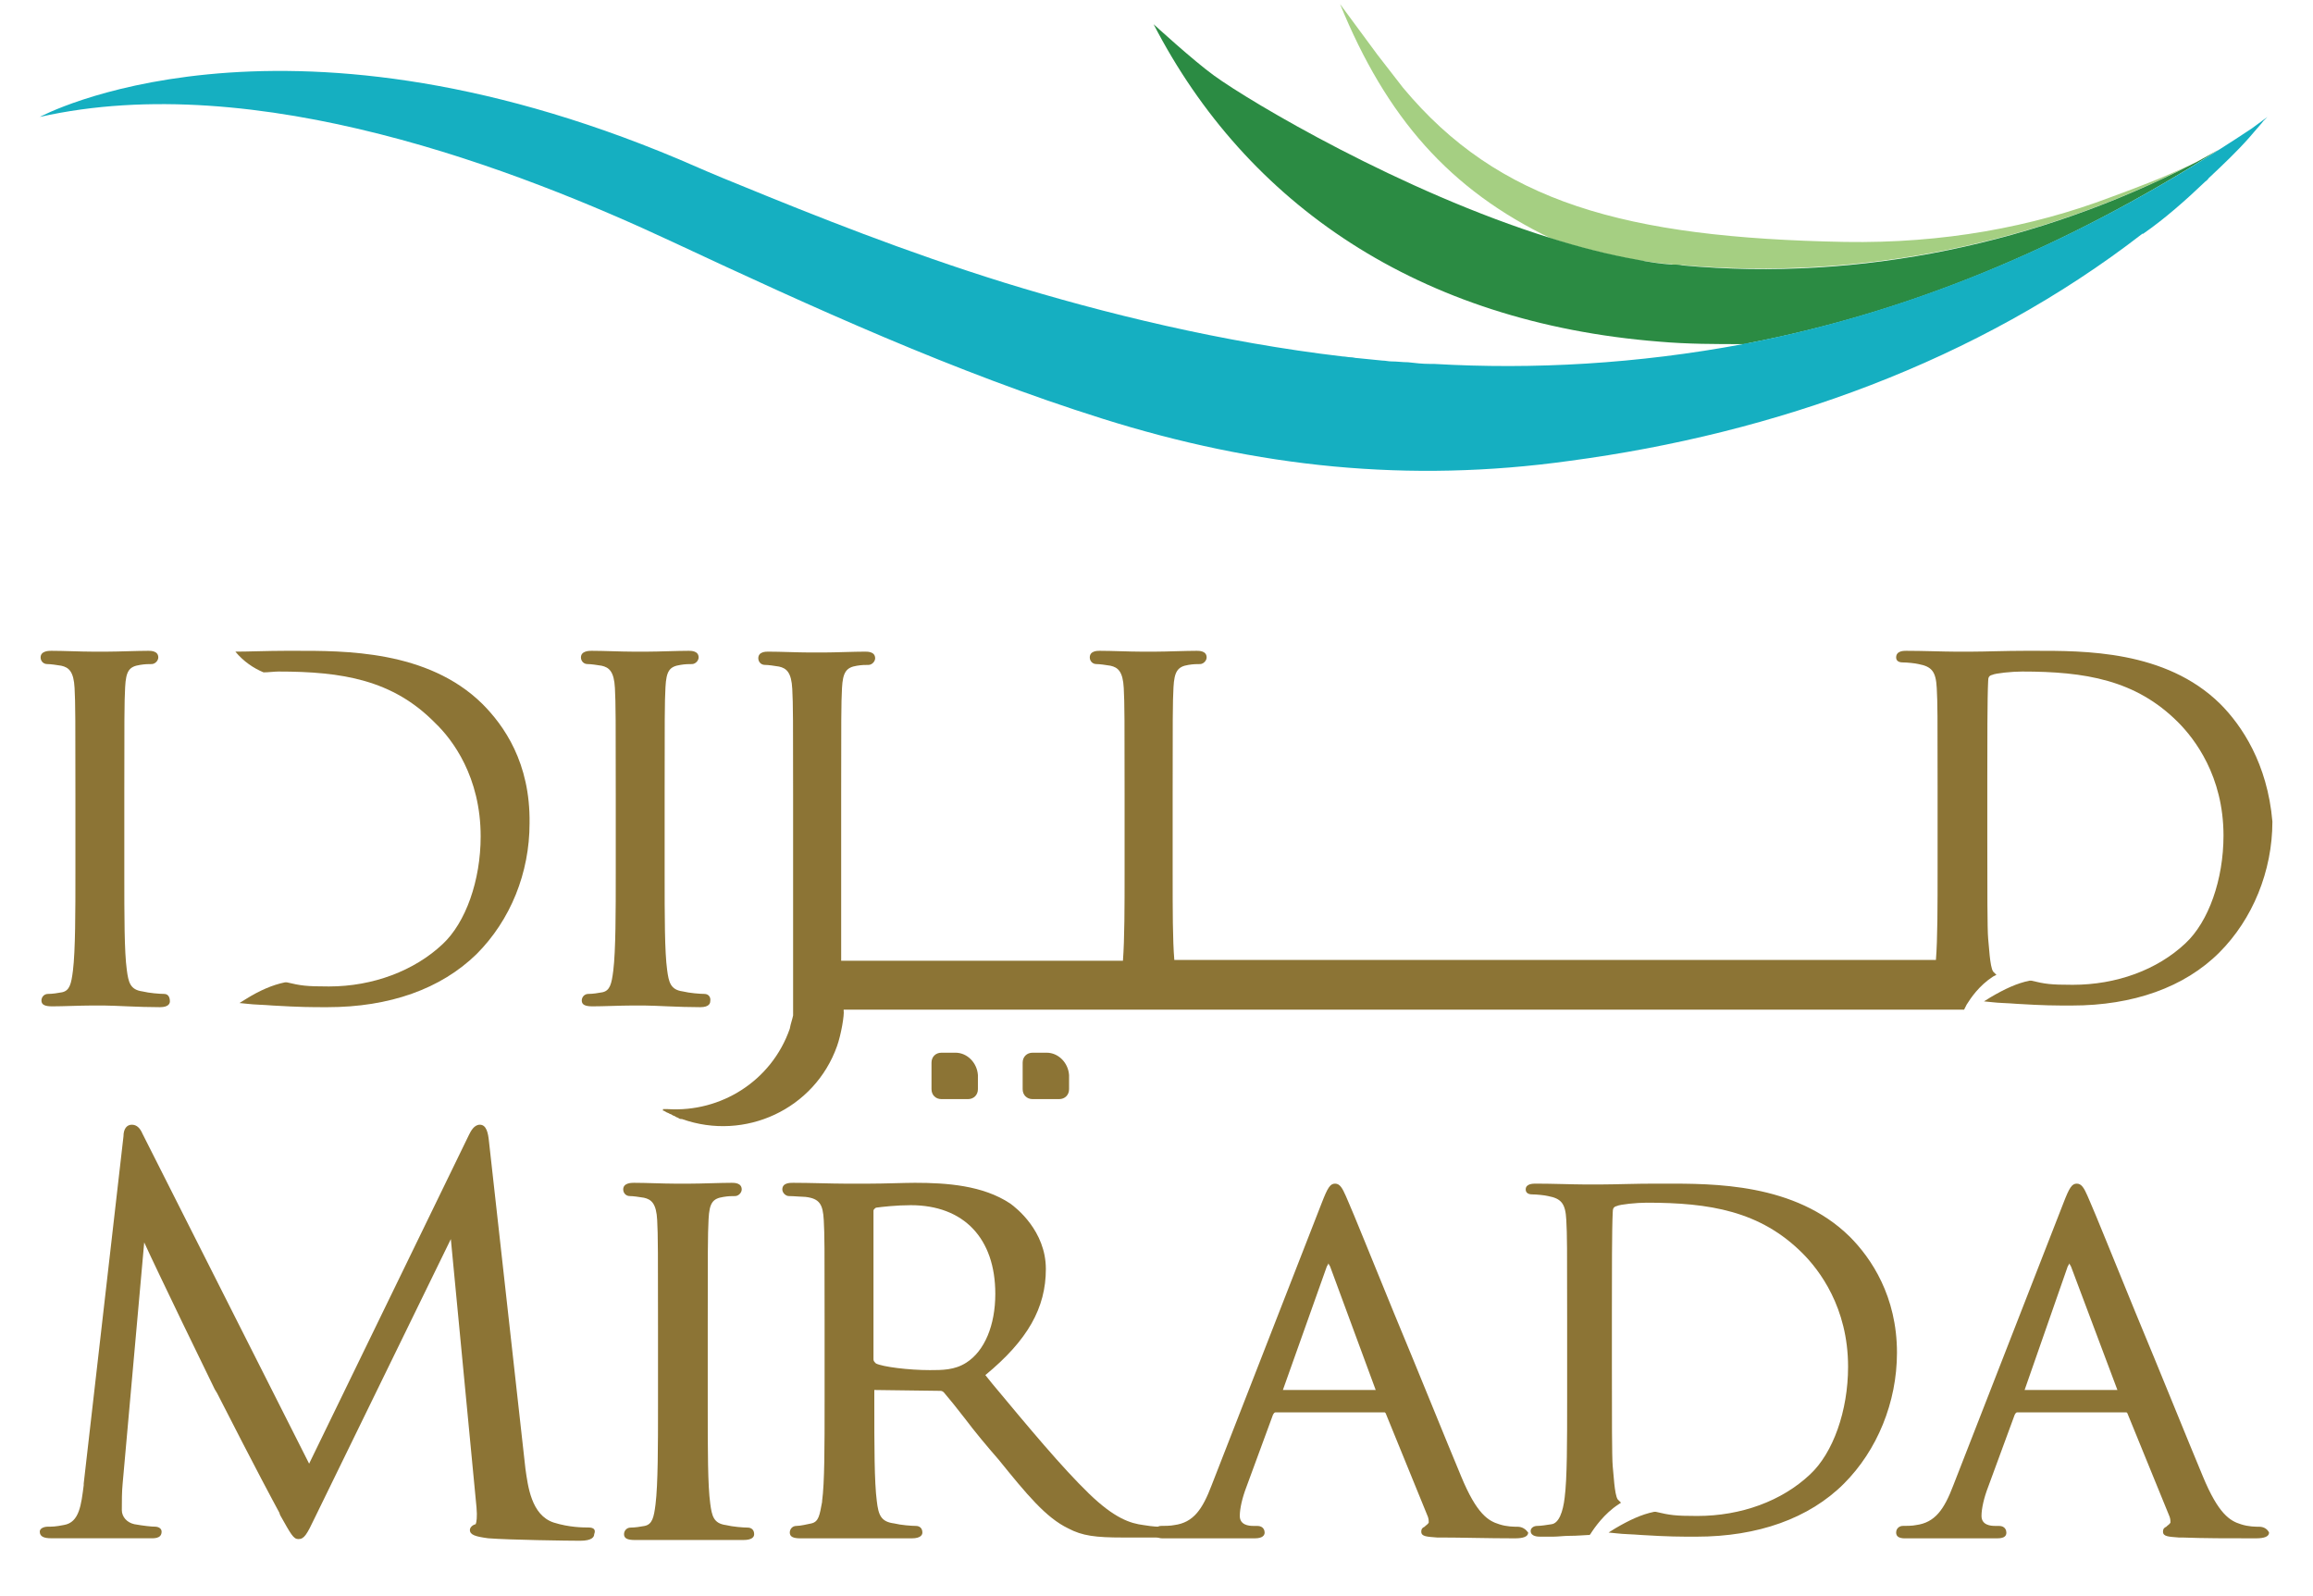 <svg width="200" height="138" viewBox="0 0 200 138" fill="none" xmlns="http://www.w3.org/2000/svg">
<g clip-path="url(#clip0_5722_1014)">
<mask id="mask0_5722_1014" style="mask-type:luminance" maskUnits="userSpaceOnUse" x="0" y="-3" width="200" height="141">
<path d="M200 -2.859H0V137.592H200V-2.859Z" fill="white"/>
</mask>
<g mask="url(#mask0_5722_1014)">
<path d="M50.878 132.076C50.448 132.076 49.23 132.076 47.868 131.646C45.933 131.001 45.647 128.493 45.432 126.988L42.279 98.683C42.207 97.967 42.064 97.25 41.49 97.25C40.989 97.25 40.702 97.823 40.559 98.11L26.729 126.558L12.325 98.038C12.11 97.537 11.824 97.25 11.394 97.25C10.964 97.25 10.677 97.608 10.677 98.253L7.238 128.278V128.422C7.023 130.07 6.879 131.646 5.518 131.861C4.801 132.005 4.515 132.005 4.156 132.005C3.798 132.005 3.44 132.148 3.44 132.435C3.44 132.864 3.798 133.008 4.443 133.008H7.381C7.954 133.008 8.312 133.008 8.456 133.008H9.387H12.899C13.257 133.008 13.973 133.079 13.973 132.435C13.973 132.148 13.687 132.005 13.4 132.005C13.114 132.005 12.397 131.933 11.609 131.79C10.964 131.646 10.534 131.145 10.534 130.571C10.534 129.783 10.534 128.995 10.605 128.278L12.469 107.426C13.543 109.79 18.13 119.249 18.56 120.109L18.775 120.467C22.286 127.347 23.647 129.855 24.149 130.786L24.221 131.001C25.152 132.65 25.367 133.079 25.797 133.079C26.299 133.079 26.514 132.721 27.23 131.216L38.983 107.139L41.204 130.356C41.276 131.145 41.204 131.646 41.132 131.79C40.846 131.861 40.631 132.076 40.631 132.291C40.631 132.721 41.132 132.864 42.207 133.008C43.999 133.151 49.158 133.223 50.161 133.223C51.236 133.223 51.379 132.864 51.379 132.65C51.523 132.291 51.379 132.076 50.878 132.076Z" fill="#8C7435"/>
</g>
<mask id="mask1_5722_1014" style="mask-type:luminance" maskUnits="userSpaceOnUse" x="0" y="-3" width="200" height="141">
<path d="M200 -2.859H0V137.592H200V-2.859Z" fill="white"/>
</mask>
<g mask="url(#mask1_5722_1014)">
<path d="M64.636 132.084C64.278 132.084 63.346 132.012 62.773 131.869C61.698 131.725 61.555 131.08 61.412 130.005C61.197 128.429 61.197 125.419 61.197 121.55V114.67C61.197 108.579 61.197 106.716 61.268 105.426C61.34 103.993 61.627 103.635 62.558 103.492C62.988 103.42 63.275 103.42 63.562 103.42C63.848 103.42 64.135 103.133 64.135 102.847C64.135 102.273 63.49 102.273 63.275 102.273C62.343 102.273 60.623 102.345 59.692 102.345C59.334 102.345 59.119 102.345 59.047 102.345C58.975 102.345 58.689 102.345 58.33 102.345C57.399 102.345 55.822 102.273 54.819 102.273C54.604 102.273 53.888 102.273 53.888 102.847C53.888 103.133 54.102 103.42 54.461 103.42C54.747 103.42 55.249 103.492 55.679 103.563C56.324 103.707 56.754 104.065 56.825 105.498C56.897 106.716 56.897 108.651 56.897 114.742V121.621C56.897 124.846 56.897 128.357 56.682 130.077C56.539 131.224 56.396 131.797 55.751 131.94C55.392 132.012 54.891 132.084 54.532 132.084C54.174 132.084 53.959 132.37 53.959 132.657C53.959 133.015 54.246 133.158 54.891 133.158C55.822 133.158 57.327 133.158 58.259 133.158C58.689 133.158 58.975 133.158 59.047 133.158C59.119 133.158 59.262 133.158 59.549 133.158C60.48 133.158 62.487 133.158 64.278 133.158C65.066 133.158 65.21 132.872 65.21 132.657C65.21 132.299 64.995 132.084 64.636 132.084Z" fill="#8C7435"/>
</g>
<mask id="mask2_5722_1014" style="mask-type:luminance" maskUnits="userSpaceOnUse" x="0" y="-3" width="200" height="141">
<path d="M200 -2.859H0V137.592H200V-2.859Z" fill="white"/>
</mask>
<g mask="url(#mask2_5722_1014)">
<path d="M100.394 132.012C100.179 132.012 99.749 132.012 98.889 131.869C97.743 131.725 96.381 131.295 94.16 129.146C91.795 126.852 89 123.484 85.776 119.615L85.202 118.898C88.857 115.889 90.433 113.094 90.433 109.726C90.433 106.43 87.854 104.423 87.352 104.065C84.987 102.488 81.835 102.273 79.111 102.273C78.251 102.273 76.46 102.345 75.17 102.345C74.454 102.345 73.809 102.345 73.665 102.345C73.594 102.345 73.379 102.345 73.02 102.345C71.945 102.345 70.011 102.273 68.578 102.273C68.291 102.273 67.646 102.273 67.646 102.847C67.646 103.133 67.933 103.42 68.219 103.42C68.649 103.42 69.366 103.492 69.652 103.492C70.871 103.635 71.157 104.137 71.229 105.498C71.301 106.788 71.301 107.863 71.301 114.097V121.191C71.301 125.133 71.301 128.214 71.086 129.79V129.862C70.871 131.009 70.799 131.582 70.154 131.725C69.796 131.797 69.222 131.94 68.864 131.94C68.506 131.94 68.291 132.227 68.291 132.513C68.291 132.872 68.578 133.015 69.222 133.015C70.369 133.015 72.519 133.015 73.307 133.015H73.522C73.594 133.015 73.737 133.015 74.024 133.015C74.955 133.015 77.033 133.015 78.825 133.015C79.685 133.015 79.756 132.657 79.756 132.513C79.756 132.155 79.541 131.94 79.183 131.94C78.825 131.94 77.893 131.869 77.32 131.725C76.173 131.582 75.958 131.009 75.815 129.79C75.6 128.142 75.6 125.061 75.6 121.191V120.26C75.6 120.188 75.6 120.188 75.6 120.188C75.6 120.188 75.6 120.188 75.672 120.188L81.189 120.26C81.404 120.26 81.476 120.26 81.62 120.403C82.049 120.905 82.694 121.693 83.411 122.625C84.271 123.771 85.346 125.061 86.349 126.208C88.785 129.217 90.433 131.224 92.368 132.155C93.587 132.8 94.733 132.943 97.098 132.943H99.892C100.394 132.943 101.111 133.015 101.111 132.442C100.967 132.299 100.752 132.012 100.394 132.012ZM86.062 111.876C86.062 114.599 85.131 116.82 83.554 117.823C82.551 118.468 81.476 118.468 80.401 118.468C78.538 118.468 76.317 118.182 75.743 117.895C75.6 117.752 75.528 117.68 75.528 117.537V104.71C75.528 104.638 75.528 104.567 75.743 104.423C76.245 104.352 77.535 104.208 78.753 104.208C83.339 104.208 86.062 107.075 86.062 111.876Z" fill="#8C7435"/>
</g>
<mask id="mask3_5722_1014" style="mask-type:luminance" maskUnits="userSpaceOnUse" x="0" y="-3" width="200" height="141">
<path d="M200 -2.859H0V137.592H200V-2.859Z" fill="white"/>
</mask>
<g mask="url(#mask3_5722_1014)">
<path d="M131.207 132.011C130.921 132.011 130.276 132.011 129.631 131.796C128.699 131.509 127.696 130.936 126.335 127.639C125.045 124.558 122.68 118.682 120.53 113.523C118.595 108.793 116.947 104.708 116.589 103.92C116.517 103.777 116.446 103.562 116.374 103.419C116.087 102.774 115.872 102.344 115.443 102.344C115.013 102.344 114.798 102.702 114.296 103.992L104.765 128.428C103.977 130.506 103.189 131.652 101.541 131.867C101.254 131.939 100.609 131.939 100.394 131.939C100.107 131.939 99.821 132.154 99.821 132.512C99.821 133.085 100.537 133.014 100.824 133.014C101.899 133.014 103.189 133.014 104.049 133.014C104.479 133.014 104.765 133.014 104.909 133.014C105.124 133.014 105.554 133.014 106.127 133.014C106.843 133.014 107.918 133.014 108.492 133.014C109.208 133.014 109.351 132.727 109.351 132.512C109.351 132.369 109.28 131.939 108.707 131.939H108.348C107.99 131.939 107.202 131.867 107.202 131.079C107.202 130.434 107.417 129.502 107.775 128.571L110.068 122.337C110.14 122.193 110.211 122.122 110.283 122.122H119.599C119.67 122.122 119.742 122.122 119.742 122.122C119.742 122.122 119.742 122.122 119.814 122.193L123.468 131.151C123.54 131.366 123.54 131.509 123.54 131.652C123.468 131.796 123.325 131.867 123.253 131.939L123.182 132.011C123.038 132.082 122.895 132.154 122.895 132.44C122.895 132.87 123.397 132.87 124.257 132.942H124.543C126.335 132.942 128.628 133.014 130.992 133.014C131.709 133.014 132.139 132.87 132.139 132.512C131.924 132.226 131.637 132.011 131.207 132.011ZM118.954 120.187H110.928L114.726 109.51C114.798 109.366 114.869 109.295 114.869 109.223C114.869 109.295 114.941 109.366 115.013 109.51L118.954 120.187Z" fill="#8C7435"/>
</g>
<mask id="mask4_5722_1014" style="mask-type:luminance" maskUnits="userSpaceOnUse" x="0" y="-3" width="200" height="141">
<path d="M200 -2.859H0V137.592H200V-2.859Z" fill="white"/>
</mask>
<g mask="url(#mask4_5722_1014)">
<path d="M195.342 132.011C195.056 132.011 194.411 132.011 193.766 131.796C192.834 131.509 191.831 130.936 190.469 127.639C189.179 124.558 186.815 118.682 184.665 113.523C182.73 108.793 181.082 104.708 180.724 103.92C180.652 103.777 180.58 103.562 180.509 103.419C180.222 102.774 180.007 102.344 179.577 102.344C179.147 102.344 178.932 102.702 178.431 103.992L168.9 128.428C168.112 130.506 167.324 131.652 165.675 131.867C165.389 131.939 164.744 131.939 164.529 131.939C164.242 131.939 163.956 132.154 163.956 132.512C163.956 133.085 164.672 133.014 164.959 133.014C166.034 133.014 167.324 133.014 168.183 133.014C168.613 133.014 168.9 133.014 169.043 133.014H170.262H172.698C173.415 133.014 173.486 132.727 173.486 132.512C173.486 132.369 173.415 131.939 172.841 131.939H172.483C172.125 131.939 171.336 131.867 171.336 131.079C171.336 130.434 171.551 129.502 171.91 128.571L174.203 122.337C174.274 122.193 174.346 122.122 174.418 122.122H183.733C183.805 122.122 183.877 122.122 183.877 122.122C183.877 122.122 183.877 122.122 183.948 122.193L187.603 131.151C187.675 131.366 187.675 131.509 187.675 131.652C187.603 131.796 187.46 131.867 187.388 131.939L187.316 132.011C187.173 132.082 187.03 132.154 187.03 132.44C187.03 132.87 187.531 132.87 188.391 132.942H188.678C190.469 133.014 192.762 133.014 195.056 133.014C195.772 133.014 196.202 132.87 196.202 132.512C196.059 132.226 195.772 132.011 195.342 132.011ZM175.063 120.187L178.789 109.51C178.861 109.366 178.932 109.295 178.932 109.223C178.932 109.295 179.004 109.366 179.076 109.51L183.088 120.187H175.063Z" fill="#8C7435"/>
</g>
<mask id="mask5_5722_1014" style="mask-type:luminance" maskUnits="userSpaceOnUse" x="0" y="-3" width="200" height="141">
<path d="M200 -2.859H0V137.592H200V-2.859Z" fill="white"/>
</mask>
<g mask="url(#mask5_5722_1014)">
<path d="M159.943 106.93C155.213 102.272 148.119 102.344 143.891 102.344H143.103C141.383 102.344 139.592 102.415 138.517 102.415C138.015 102.415 137.657 102.415 137.513 102.415C137.442 102.415 137.298 102.415 136.94 102.415C136.08 102.415 134.217 102.344 132.784 102.344C132.569 102.344 131.924 102.344 131.924 102.845C131.924 103.132 132.139 103.275 132.497 103.275C132.856 103.275 133.572 103.347 133.859 103.419C135.005 103.634 135.364 104.064 135.435 105.497C135.507 106.787 135.507 107.862 135.507 114.024V120.975C135.507 124.701 135.507 127.854 135.292 129.503C135.149 130.721 134.79 131.724 134.145 131.796C133.716 131.867 133.214 131.939 132.927 131.939C132.569 131.939 132.354 132.154 132.354 132.369C132.354 132.871 132.999 132.87 133.214 132.87C133.501 132.87 133.859 132.87 134.289 132.87C134.719 132.87 135.22 132.799 135.65 132.799C136.439 132.799 137.083 132.727 137.298 132.727H137.442L137.513 132.656C137.872 132.082 138.732 130.864 139.95 130.076L140.165 129.932L139.95 129.718L139.878 129.646C139.592 129.216 139.52 127.353 139.448 126.779C139.377 126.063 139.377 122.408 139.377 118.18V113.308C139.377 110.298 139.377 106.213 139.448 104.852C139.448 104.494 139.52 104.35 139.807 104.279C140.093 104.135 141.526 103.992 142.386 103.992C147.832 103.992 152.204 104.709 155.858 108.363C157.291 109.796 159.799 113.021 159.799 118.18C159.799 121.978 158.509 125.633 156.503 127.496C154.067 129.789 150.555 131.079 146.757 131.079C144.823 131.079 144.393 131.007 143.174 130.721H143.103H143.031C141.956 130.936 140.881 131.437 139.663 132.154L139.09 132.512L139.807 132.584C140.38 132.656 141.096 132.656 141.956 132.727C144.321 132.871 145.181 132.87 146.686 132.87C151.989 132.87 156.431 131.294 159.441 128.284C162.307 125.418 164.027 121.262 164.027 116.962C164.027 112.089 161.806 108.793 159.943 106.93Z" fill="#8C7435"/>
</g>
<mask id="mask6_5722_1014" style="mask-type:luminance" maskUnits="userSpaceOnUse" x="0" y="-3" width="200" height="141">
<path d="M200 -2.859H0V137.592H200V-2.859Z" fill="white"/>
</mask>
<g mask="url(#mask6_5722_1014)">
<path d="M144.536 22.852C144.823 22.924 145.181 22.924 145.468 22.924C161.089 24.286 176.496 20.918 189.538 14.182C186.815 15.472 184.45 16.331 182.515 17.048C175.708 19.628 168.04 21.061 159.513 20.918C140.451 20.559 129.559 17.478 121.319 7.589L119.097 4.723L115.872 0.352C119.885 10.169 125.331 16.403 134.145 20.631C136.654 21.419 139.162 22.064 141.598 22.494C142.53 22.637 143.533 22.781 144.536 22.852Z" fill="#A5CF82"/>
</g>
<mask id="mask7_5722_1014" style="mask-type:luminance" maskUnits="userSpaceOnUse" x="0" y="-3" width="200" height="141">
<path d="M200 -2.859H0V137.592H200V-2.859Z" fill="white"/>
</mask>
<g mask="url(#mask7_5722_1014)">
<path d="M143.461 29.539C145.898 29.754 148.334 29.754 150.77 29.754C150.914 29.754 150.985 29.754 151.129 29.682C164.887 27.031 178.287 21.585 191.903 12.914C191.258 13.273 190.613 13.631 189.968 13.989C189.824 14.061 189.681 14.132 189.538 14.204C176.424 20.94 161.018 24.38 145.468 22.947C145.181 22.875 144.823 22.875 144.536 22.875C143.533 22.803 142.53 22.66 141.526 22.445C139.09 22.015 136.582 21.37 134.074 20.582C121.175 16.569 108.133 8.83 104.98 6.537C103.189 5.247 99.749 2.094 99.749 2.094C107.775 17.644 122.68 27.891 143.461 29.539Z" fill="#2B8B43"/>
</g>
<mask id="mask8_5722_1014" style="mask-type:luminance" maskUnits="userSpaceOnUse" x="0" y="-3" width="200" height="141">
<path d="M200 -2.859H0V137.592H200V-2.859Z" fill="white"/>
</mask>
<g mask="url(#mask8_5722_1014)">
<path d="M196.059 10.111L194.697 11.114C180.151 20.788 165.819 26.807 151.129 29.674C150.985 29.674 150.914 29.674 150.77 29.745C141.598 31.465 132.569 31.967 123.97 31.465C123.827 31.465 123.755 31.465 123.612 31.465C122.967 31.465 122.393 31.393 121.748 31.322C121.247 31.322 120.817 31.25 120.315 31.25C120.029 31.25 119.814 31.178 119.527 31.178C118.81 31.107 118.094 31.035 117.377 30.963C117.162 30.963 117.019 30.892 116.804 30.892C116.589 30.892 116.302 30.82 116.087 30.82C105.697 29.602 95.45 27.094 86.851 24.442C78.323 21.791 70.584 18.71 63.776 15.915C61.985 15.198 60.337 14.482 58.689 13.765C23.791 -0.925 3.44 10.111 3.44 10.111C22.214 5.883 44.858 14.697 58.187 20.931C70.297 26.592 82.551 32.182 95.306 36.195C108.707 40.422 121.82 41.784 135.722 39.849C153.493 37.484 170.978 31.25 185.238 20.215C185.238 20.215 185.238 20.215 185.31 20.215C187.173 18.925 189.036 17.277 190.684 15.7C190.756 15.629 190.899 15.557 190.971 15.414C192.189 14.267 193.407 13.12 194.482 11.902C194.626 11.759 194.769 11.544 194.912 11.401C195.271 10.971 195.557 10.684 195.701 10.469L196.059 10.111Z" fill="#15AFC1"/>
</g>
<mask id="mask9_5722_1014" style="mask-type:luminance" maskUnits="userSpaceOnUse" x="0" y="-3" width="200" height="141">
<path d="M200 -2.859H0V137.592H200V-2.859Z" fill="white"/>
</mask>
<g mask="url(#mask9_5722_1014)">
<path d="M60.91 85.94C60.552 85.94 59.62 85.869 59.047 85.725C57.972 85.582 57.829 84.937 57.685 83.862C57.47 82.286 57.47 79.276 57.47 75.478V68.599C57.47 62.579 57.47 60.645 57.542 59.426C57.614 57.993 57.9 57.635 58.832 57.492C59.262 57.42 59.548 57.42 59.835 57.42C60.122 57.42 60.408 57.133 60.408 56.847C60.408 56.273 59.764 56.273 59.548 56.273C58.617 56.273 56.897 56.345 56.037 56.345C55.679 56.345 55.464 56.345 55.392 56.345C55.321 56.345 55.034 56.345 54.676 56.345C53.744 56.345 52.168 56.273 51.164 56.273C50.95 56.273 50.233 56.273 50.233 56.847C50.233 57.133 50.448 57.42 50.806 57.42C51.093 57.42 51.594 57.492 52.024 57.563C52.669 57.707 53.099 58.065 53.171 59.498C53.243 60.716 53.243 62.651 53.243 68.67V75.55C53.243 78.703 53.243 82.214 53.028 83.934C52.884 85.08 52.741 85.654 52.096 85.797C51.738 85.869 51.236 85.94 50.878 85.94C50.52 85.94 50.304 86.227 50.304 86.513C50.304 86.872 50.591 87.015 51.236 87.015C52.168 87.015 53.672 86.944 54.604 86.944C55.034 86.944 55.249 86.944 55.321 86.944C55.392 86.944 55.536 86.944 55.751 86.944C56.611 86.944 58.689 87.087 60.552 87.087C61.34 87.087 61.412 86.728 61.412 86.585C61.483 86.227 61.268 85.94 60.91 85.94Z" fill="#8C7435"/>
</g>
<mask id="mask10_5722_1014" style="mask-type:luminance" maskUnits="userSpaceOnUse" x="0" y="-3" width="200" height="141">
<path d="M200 -2.859H0V137.592H200V-2.859Z" fill="white"/>
</mask>
<g mask="url(#mask10_5722_1014)">
<path d="M14.188 85.94C13.83 85.94 12.899 85.869 12.325 85.725C11.25 85.582 11.107 84.937 10.964 83.862C10.749 82.286 10.749 79.276 10.749 75.478V68.599C10.749 62.579 10.749 60.645 10.82 59.426C10.892 57.993 11.179 57.635 12.11 57.492C12.54 57.42 12.827 57.42 13.114 57.42C13.4 57.42 13.687 57.133 13.687 56.847C13.687 56.273 13.042 56.273 12.827 56.273C11.895 56.273 10.175 56.345 9.316 56.345C8.957 56.345 8.742 56.345 8.671 56.345C8.599 56.345 8.312 56.345 7.954 56.345C7.023 56.345 5.446 56.273 4.443 56.273C4.228 56.273 3.511 56.273 3.511 56.847C3.511 57.133 3.726 57.42 4.085 57.42C4.371 57.42 4.873 57.492 5.303 57.563C5.948 57.707 6.378 58.065 6.449 59.498C6.521 60.716 6.521 62.651 6.521 68.67V75.55C6.521 78.703 6.521 82.214 6.306 83.934C6.163 85.08 6.019 85.654 5.374 85.797C5.016 85.869 4.514 85.94 4.156 85.94C3.798 85.94 3.583 86.227 3.583 86.513C3.583 86.872 3.87 87.015 4.514 87.015C5.446 87.015 6.951 86.944 7.882 86.944C8.312 86.944 8.527 86.944 8.599 86.944C8.671 86.944 8.814 86.944 9.029 86.944C9.889 86.944 11.967 87.087 13.83 87.087C14.618 87.087 14.69 86.728 14.69 86.585C14.69 86.227 14.547 85.94 14.188 85.94Z" fill="#8C7435"/>
</g>
<mask id="mask11_5722_1014" style="mask-type:luminance" maskUnits="userSpaceOnUse" x="0" y="-3" width="200" height="141">
<path d="M200 -2.859H0V137.592H200V-2.859Z" fill="white"/>
</mask>
<g mask="url(#mask11_5722_1014)">
<path d="M41.706 60.86C36.976 56.202 29.738 56.273 25.511 56.273H24.722C23.146 56.273 21.498 56.345 20.351 56.345C21.068 57.205 21.928 57.778 22.788 58.137C23.218 58.137 23.719 58.065 24.077 58.065C29.595 58.065 33.966 58.782 37.621 62.508C39.126 63.941 41.562 67.166 41.562 72.325C41.562 76.123 40.272 79.778 38.266 81.641C35.83 83.934 32.246 85.295 28.449 85.295C26.442 85.295 26.012 85.224 24.794 84.937H24.722H24.651C23.576 85.152 22.429 85.654 21.283 86.37L20.709 86.728L21.426 86.8C21.999 86.872 22.716 86.872 23.576 86.944C26.012 87.087 26.872 87.087 28.305 87.087C33.68 87.087 38.123 85.51 41.204 82.501C44.142 79.563 45.79 75.478 45.79 71.179C45.862 65.948 43.569 62.723 41.706 60.86Z" fill="#8C7435"/>
</g>
<mask id="mask12_5722_1014" style="mask-type:luminance" maskUnits="userSpaceOnUse" x="0" y="-3" width="200" height="141">
<path d="M200 -2.859H0V137.592H200V-2.859Z" fill="white"/>
</mask>
<g mask="url(#mask12_5722_1014)">
<path d="M82.623 91.023H81.404C80.903 91.023 80.545 91.382 80.545 91.883V94.176C80.545 94.678 80.903 95.036 81.404 95.036H83.698C84.199 95.036 84.558 94.678 84.558 94.176V92.958C84.486 91.883 83.626 91.023 82.623 91.023Z" fill="#8C7435"/>
</g>
<mask id="mask13_5722_1014" style="mask-type:luminance" maskUnits="userSpaceOnUse" x="0" y="-3" width="200" height="141">
<path d="M200 -2.859H0V137.592H200V-2.859Z" fill="white"/>
</mask>
<g mask="url(#mask13_5722_1014)">
<path d="M90.505 91.023H89.287C88.785 91.023 88.427 91.382 88.427 91.883V94.176C88.427 94.678 88.785 95.036 89.287 95.036H91.58C92.082 95.036 92.44 94.678 92.44 94.176V92.958C92.368 91.883 91.508 91.023 90.505 91.023Z" fill="#8C7435"/>
</g>
<path d="M191.974 60.86C187.245 56.202 180.15 56.273 175.923 56.273H175.134C173.415 56.273 171.623 56.345 170.548 56.345C170.047 56.345 169.688 56.345 169.545 56.345C169.473 56.345 169.33 56.345 168.972 56.345C168.112 56.345 166.249 56.273 164.815 56.273C164.601 56.273 163.956 56.273 163.956 56.847C163.956 57.133 164.171 57.277 164.529 57.277C164.887 57.277 165.604 57.348 165.89 57.42C167.037 57.635 167.395 58.065 167.467 59.498C167.539 60.788 167.539 61.863 167.539 68.026V74.977C167.539 78.344 167.539 81.211 167.395 83.002H101.541C101.397 81.282 101.397 78.703 101.397 75.478V68.599C101.397 62.58 101.397 60.645 101.469 59.426C101.541 58.065 101.827 57.635 102.759 57.492C103.189 57.42 103.475 57.42 103.762 57.42C104.049 57.42 104.335 57.133 104.335 56.847C104.335 56.273 103.69 56.273 103.475 56.273C102.544 56.273 100.824 56.345 99.964 56.345C99.606 56.345 99.391 56.345 99.319 56.345C99.248 56.345 98.961 56.345 98.603 56.345C97.671 56.345 96.095 56.273 95.091 56.273C94.876 56.273 94.231 56.273 94.231 56.847C94.231 57.133 94.447 57.42 94.805 57.42C95.091 57.42 95.593 57.492 96.023 57.563C96.668 57.707 97.098 58.065 97.169 59.498C97.241 60.716 97.241 62.651 97.241 68.671V75.55C97.241 78.273 97.241 81.211 97.098 83.074H72.734C72.734 81.354 72.734 78.774 72.734 75.55V68.671C72.734 62.651 72.734 60.716 72.805 59.498C72.877 58.137 73.164 57.707 74.095 57.563C74.525 57.492 74.812 57.492 75.099 57.492C75.385 57.492 75.672 57.205 75.672 56.918C75.672 56.345 75.027 56.345 74.812 56.345C73.88 56.345 72.16 56.417 71.301 56.417C70.942 56.417 70.727 56.417 70.656 56.417C70.584 56.417 70.297 56.417 69.939 56.417C69.007 56.417 67.431 56.345 66.428 56.345C66.213 56.345 65.568 56.345 65.568 56.918C65.568 57.205 65.783 57.492 66.141 57.492C66.428 57.492 66.929 57.563 67.359 57.635C68.004 57.778 68.434 58.137 68.506 59.57C68.578 60.788 68.578 62.723 68.578 68.742V75.621C68.578 75.693 68.578 75.693 68.578 75.765V87.803C68.506 88.162 68.363 88.52 68.291 88.95C66.715 93.465 62.343 96.188 57.757 95.901C57.685 95.901 57.542 95.901 57.471 95.901C57.399 95.901 57.327 95.901 57.327 95.901V95.972V96.044H57.399C57.471 96.044 57.471 96.116 57.542 96.116C57.614 96.188 57.685 96.188 57.829 96.259C57.9 96.331 58.044 96.331 58.115 96.403C58.187 96.474 58.33 96.474 58.402 96.546C58.474 96.618 58.617 96.618 58.689 96.689C58.76 96.761 58.904 96.761 58.975 96.761C64.421 98.696 70.441 95.901 72.376 90.455C72.734 89.452 73.02 87.732 72.949 87.374V87.302H165.46H165.604H165.675H169.832L169.903 87.159L170.047 86.872C170.405 86.299 171.121 85.224 172.34 84.436L172.626 84.292L172.411 84.077L172.34 84.005C172.053 83.576 171.981 81.712 171.91 81.139C171.838 80.422 171.838 76.768 171.838 72.54V67.381C171.838 64.371 171.838 60.286 171.91 58.925C171.91 58.567 171.981 58.423 172.268 58.352C172.555 58.208 173.988 58.065 174.848 58.065C180.294 58.065 184.665 58.782 188.32 62.436C189.753 63.869 192.261 67.094 192.261 72.253C192.261 76.051 190.971 79.706 188.965 81.569C186.528 83.862 183.017 85.152 179.219 85.152C177.284 85.152 176.854 85.08 175.636 84.794H175.564H175.493C174.418 85.009 173.343 85.51 172.125 86.227L171.551 86.585L172.268 86.657C172.841 86.728 173.558 86.728 174.418 86.8C176.783 86.944 177.642 86.944 179.147 86.944C184.45 86.944 188.893 85.367 191.903 82.357C194.769 79.491 196.489 75.335 196.489 71.035C196.059 66.019 193.837 62.723 191.974 60.86Z" fill="#8C7435"/>
</g>
<defs>
<clipPath id="clip0_5722_1014">
<rect width="200" height="137.143" fill="white"/>
</clipPath>
</defs>
</svg>
